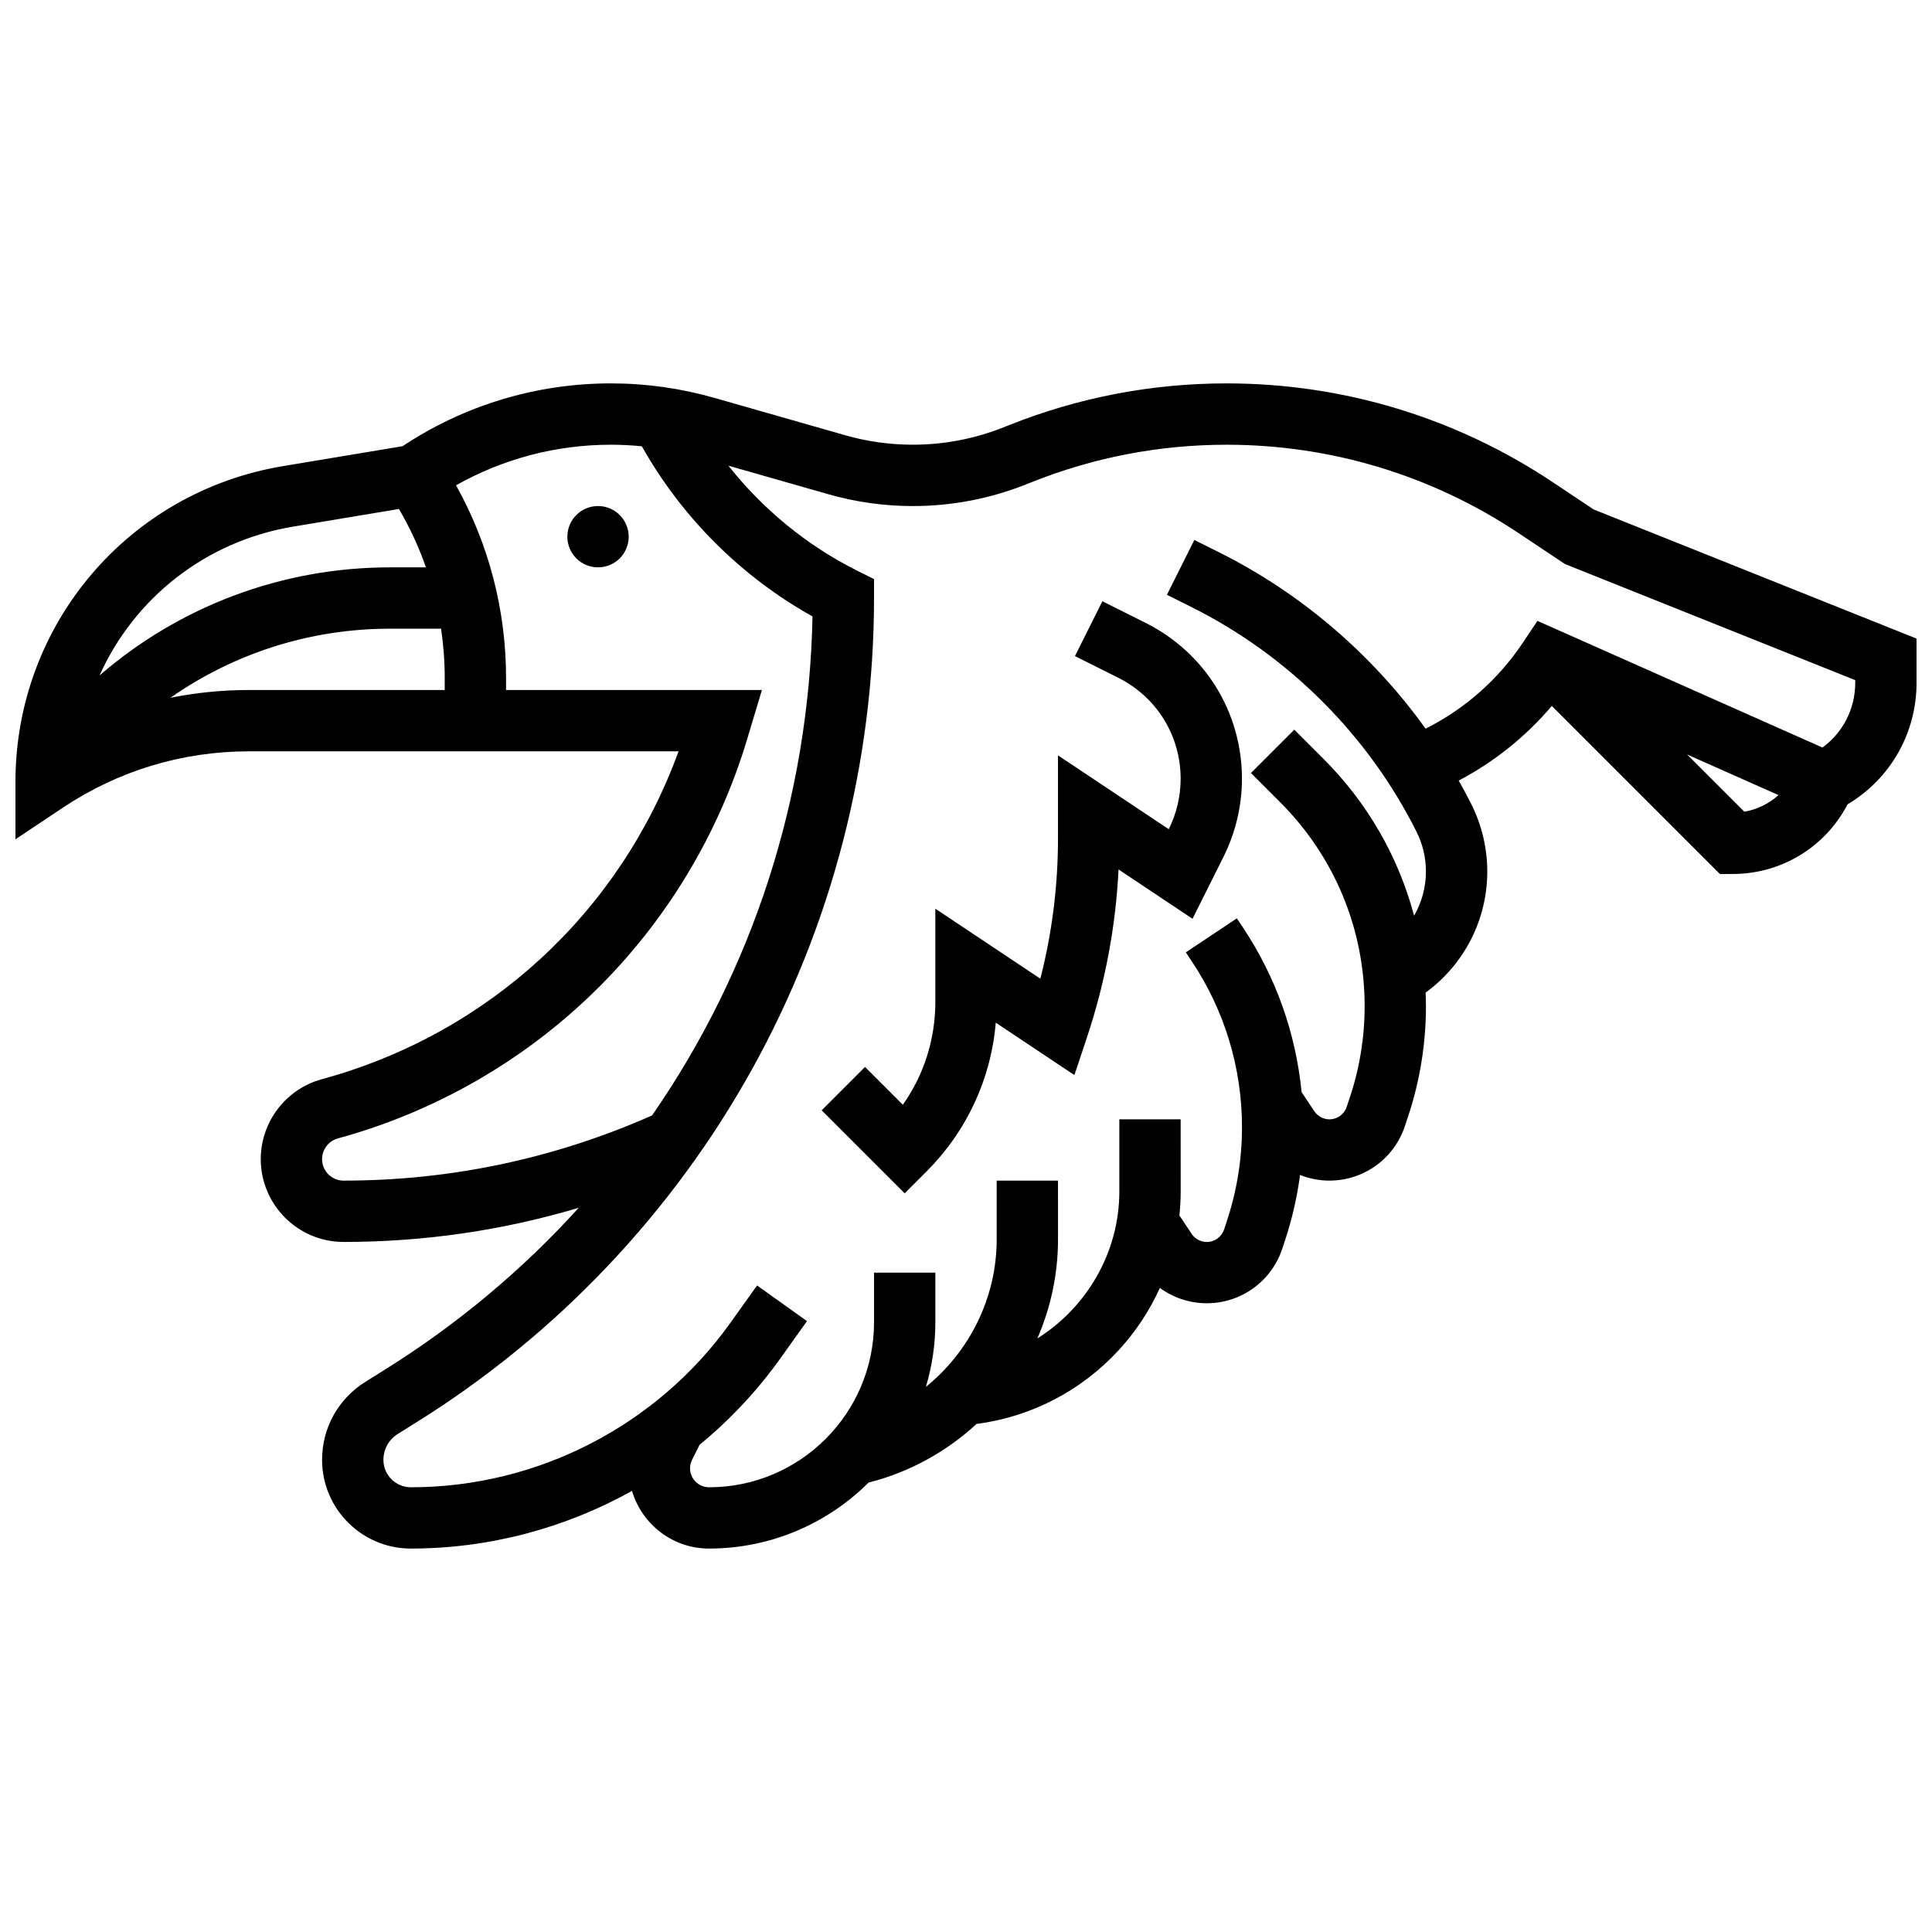 <?xml version="1.0" encoding="UTF-8"?>
<!-- Uploaded to: ICON Repo, www.iconrepo.com, Generator: ICON Repo Mixer Tools -->
<svg width="800px" height="800px" version="1.1" viewBox="144 144 512 512" xmlns="http://www.w3.org/2000/svg">
 <defs>
  <clipPath id="a">
   <path d="m148.09 245h503.81v310h-503.81z"/>
  </clipPath>
 </defs>
 <g clip-path="url(#a)">
  <path d="m566.32 279-10.859-7.238c-25.672-17.113-55.547-26.16-86.398-26.16-19.906 0-39.367 3.75-57.848 11.141l-1.129 0.449c-7.731 3.094-15.875 4.66-24.203 4.66-6.055 0-12.078-0.844-17.902-2.508l-34.656-9.902c-8.922-2.547-18.152-3.84-27.434-3.84-19.707 0-38.793 5.758-55.215 16.648l-31.668 5.277c-41.09 6.848-70.914 42.055-70.914 83.711v15.184l12.633-8.422c14.609-9.738 31.613-14.887 49.168-14.887h113.93c-15.527 42.656-50.344 74.84-94.547 86.895-9.523 2.598-16.172 11.305-16.172 21.172 0 12.102 9.844 21.949 21.945 21.949 21.316 0 42.18-3.043 62.328-9.059-14.805 16.336-32.008 30.797-51.332 42.875l-5.242 3.277c-7.168 4.484-11.449 12.203-11.449 20.656 0 12.965 10.547 23.508 23.512 23.508 20.773 0 40.926-5.414 58.625-15.285 2.594 8.82 10.75 15.285 20.402 15.285 16.484 0 31.438-6.688 42.289-17.488 10.914-2.758 20.668-8.211 28.617-15.539 14.398-1.867 27.656-8.715 37.59-19.461 4.578-4.957 8.27-10.559 10.992-16.582 3.555 2.602 7.887 4.062 12.43 4.062 9.082 0 17.113-5.789 19.984-14.406l0.691-2.078c1.906-5.715 3.246-11.574 4.039-17.512 2.441 0.969 5.074 1.492 7.785 1.492 9.082 0 17.113-5.789 19.984-14.406l0.836-2.508c3.156-9.469 4.758-19.332 4.758-29.312 0-1.203-0.043-2.402-0.086-3.598 10.254-7.469 16.34-19.34 16.34-32.098 0-6.137-1.449-12.281-4.195-17.77-1.07-2.137-2.207-4.238-3.375-6.316 9.43-4.973 17.777-11.66 24.676-19.785l44.535 44.535h3.367c12.906 0 24.52-7.066 30.48-18.465 11.34-6.754 18.273-18.852 18.273-32.211v-11.707zm-344.64 4.559 28.043-4.676c2.894 4.941 5.281 10.121 7.156 15.473h-9.559c-28.676 0-55.844 10.371-76.941 28.645 9.148-20.359 27.977-35.555 51.301-39.441zm40.176 43.301h-51.961c-7.016 0-13.953 0.703-20.734 2.066 16.789-11.766 37-18.316 58.16-18.316h13.566c0.637 4.297 0.969 8.652 0.969 13.047zm-26.809 130.02c-3.141 0-5.695-2.555-5.695-5.695 0-2.562 1.727-4.82 4.195-5.496 25.5-6.953 48.977-20.383 67.902-38.836 18.922-18.453 32.938-41.586 40.535-66.902l3.93-13.086h-67.805v-3.207c0-17.977-4.562-35.461-13.254-51.047 12.508-7.051 26.57-10.754 41.035-10.754 2.742 0 5.481 0.141 8.203 0.41 10.578 18.82 26.367 34.578 45.23 45.09-0.949 48.285-16.016 93.973-42.52 132.25-25.906 11.453-53.398 17.27-81.758 17.27zm356.04-112.94 24.23 10.77c-2.523 2.281-5.648 3.816-9.059 4.398zm44.57-18.992c0 6.894-3.254 13.191-8.684 17.156l-75.539-33.57-3.801 5.699c-6.543 9.816-15.398 17.625-25.832 22.871-14.102-19.641-32.93-35.832-54.613-46.676l-6.672-3.336-7.269 14.535 6.672 3.336c25.574 12.789 46.703 33.914 59.488 59.488 1.621 3.246 2.481 6.875 2.481 10.5 0 4.188-1.117 8.211-3.137 11.719-4.144-15.578-12.309-29.867-24.012-41.57l-7.734-7.734-11.492 11.492 7.734 7.734c14.441 14.445 22.395 33.641 22.395 54.062 0 8.23-1.32 16.363-3.922 24.176l-0.836 2.508c-0.656 1.969-2.492 3.293-4.566 3.293-1.613 0-3.109-0.801-4.004-2.144l-3.383-5.074c-1.512-15.586-6.812-30.531-15.574-43.676l-1.578-2.367-13.523 9.016 1.578 2.367c8.703 13.059 13.305 28.258 13.305 43.953 0 8.535-1.367 16.965-4.066 25.059l-0.691 2.078c-0.656 1.969-2.492 3.293-4.566 3.293-1.613 0-3.109-0.801-4.004-2.144l-3.254-4.883c0.215-2.109 0.336-4.234 0.336-6.375l-0.008-19.102h-16.25v19.102c0 16.23-8.676 30.773-21.719 38.957 3.516-8.113 5.469-17 5.469-26.227l-0.004-15.582h-16.25v15.578c0 15.512-7.242 29.758-18.762 39.082 1.625-5.434 2.508-11.184 2.508-17.137v-13.145h-16.25v13.148c0 24.117-19.617 43.734-43.734 43.734-2.769 0-5.023-2.254-5.023-5.023 0-0.773 0.184-1.551 0.531-2.246l1.988-3.977c8.023-6.602 15.246-14.273 21.41-22.902l7.062-9.887-13.227-9.445-7.062 9.887c-19.496 27.297-51.16 43.594-84.703 43.594-4 0-7.258-3.254-7.258-7.258 0-2.812 1.426-5.383 3.809-6.875l5.242-3.277c36.922-23.074 67.594-55.402 88.699-93.484 21.109-38.078 32.266-81.219 32.266-124.76v-5.023l-4.492-2.246c-13.258-6.629-24.934-16.215-34.098-27.809l26.488 7.566c7.277 2.078 14.801 3.133 22.363 3.133 10.402 0 20.578-1.961 30.234-5.82l1.129-0.449c16.555-6.625 33.988-9.984 51.816-9.984 27.633 0 54.395 8.102 77.387 23.43l12.266 8.18 76.938 30.777z"/>
 </g>
 <path d="m310.61 286.23c0 4.488-3.637 8.125-8.125 8.125s-8.129-3.637-8.129-8.125 3.641-8.125 8.129-8.125 8.125 3.637 8.125 8.125"/>
 <path d="m436.14 303.34-7.269 14.535 11.465 5.734c10.207 5.106 16.547 15.359 16.547 26.77 0 4.617-1.09 9.238-3.152 13.367l-29.352-19.566v21.992c0 12.586-1.57 25.051-4.676 37.191l-27.828-18.551v24.703c0 9.898-3.016 19.332-8.613 27.254l-10.02-10.02-11.492 11.492 22 22 5.746-5.746c10.707-10.707 17.129-24.559 18.398-39.473l20.828 13.887 3.363-10.094c4.797-14.395 7.594-29.297 8.34-44.402l19.605 13.07 8.223-16.449c3.188-6.379 4.875-13.52 4.875-20.652 0-17.605-9.781-33.434-25.527-41.305z"/>
</svg>